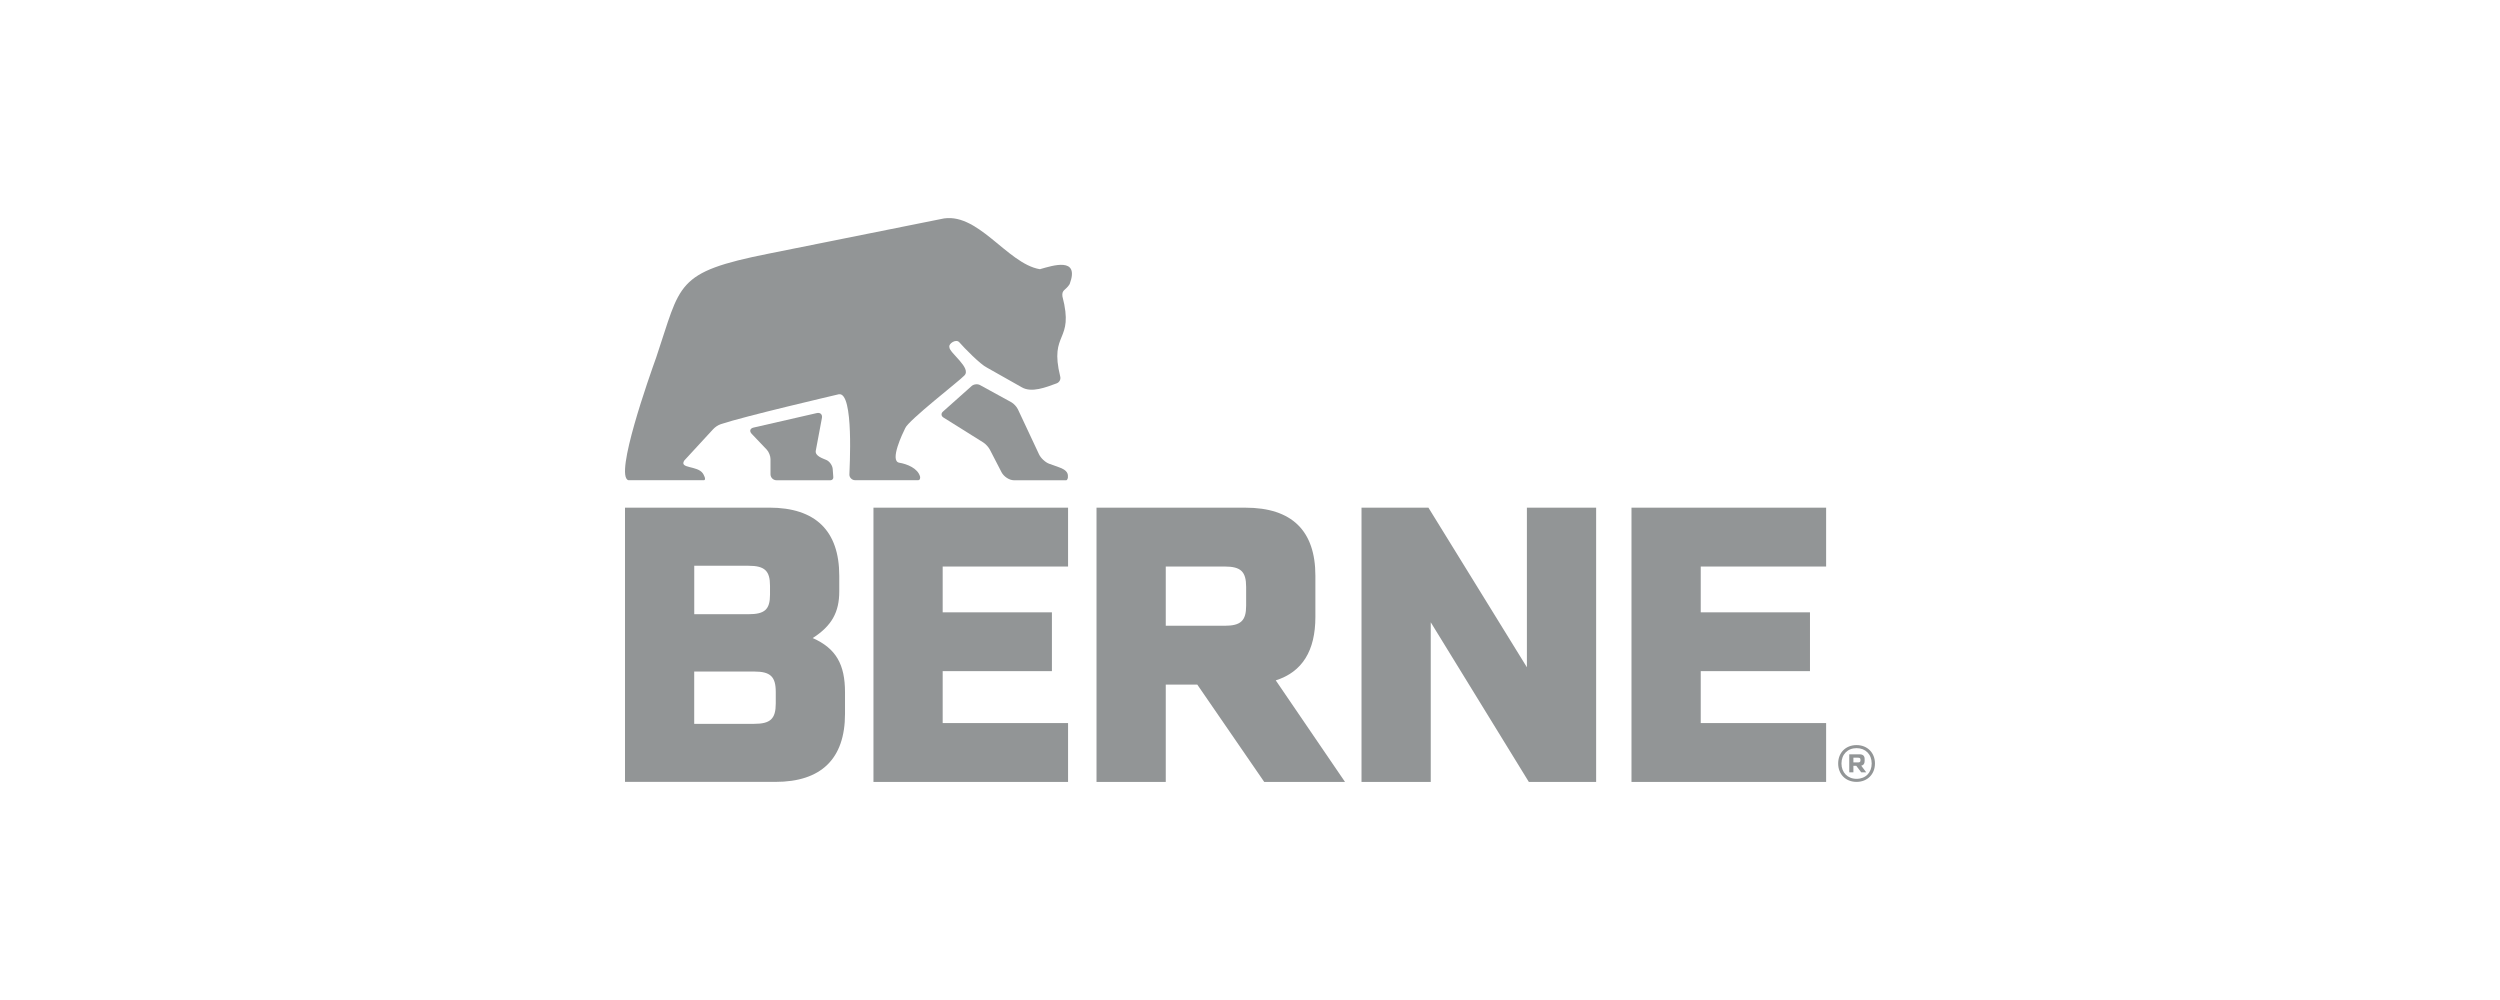 <svg width="200" height="80" viewBox="0 0 200 80" fill="none" xmlns="http://www.w3.org/2000/svg">
<g clip-path="url(#clip0_5397_11891)">
<path d="M78.665 35.398C78.851 35.516 79.088 35.775 79.192 35.977L80.125 37.783C80.298 38.119 80.74 38.42 81.106 38.42H85.293C85.381 38.42 85.43 38.256 85.433 38.192C85.439 37.975 85.482 37.628 84.659 37.36L83.93 37.098C83.629 36.988 83.266 36.653 83.126 36.354L81.432 32.743C81.334 32.539 81.1 32.286 80.908 32.18L78.4 30.805C78.208 30.699 77.912 30.729 77.742 30.872L75.441 32.923C75.27 33.066 75.286 33.28 75.472 33.399L78.668 35.401L78.665 35.398Z" fill="#929596"/>
<path d="M65.754 33.435C65.806 33.158 65.623 32.984 65.349 33.045L60.284 34.206C60.001 34.27 59.934 34.495 60.135 34.706L61.339 35.97C61.506 36.144 61.64 36.485 61.64 36.726V37.942C61.64 38.204 61.857 38.42 62.119 38.42H66.443C66.574 38.42 66.674 38.31 66.665 38.179L66.616 37.515C66.595 37.238 66.37 36.915 66.117 36.802C65.848 36.68 65.178 36.488 65.263 36.053L65.754 33.435Z" fill="#929596"/>
<path d="M83.242 21.529C83.218 21.536 83.196 21.536 83.172 21.533C80.539 21.078 78.165 16.8 75.249 17.529L61.518 20.286C53.955 21.792 54.501 22.678 52.499 28.587C51.984 30.019 49.119 38.088 50.271 38.417H56.305C56.545 38.405 56.28 37.945 56.225 37.866C55.778 37.229 54.312 37.506 54.745 36.839L57.042 34.346C57.216 34.16 57.429 34.014 57.67 33.932C59.547 33.301 66.811 31.613 67.107 31.54C68.341 31.332 67.951 37.594 67.951 37.978C67.951 38.207 68.164 38.414 68.393 38.414H73.46C73.607 38.414 73.631 38.222 73.604 38.125C73.427 37.469 72.583 37.122 71.931 37.015C71.151 36.866 72.217 34.654 72.415 34.258C72.644 33.645 76.791 30.439 77.129 30.059C77.8 29.464 75.901 28.203 75.95 27.758C75.868 27.502 76.48 27.078 76.745 27.383C77.141 27.837 78.421 29.148 78.948 29.404L81.752 30.988C82.529 31.436 83.662 30.991 84.534 30.668C84.75 30.586 84.875 30.357 84.82 30.132C83.915 26.466 85.969 27.438 84.994 23.711C84.924 23.175 85.256 23.23 85.558 22.751C85.567 22.739 85.573 22.724 85.579 22.709C86.39 20.524 84.205 21.252 83.245 21.52L83.242 21.529Z" fill="#929596"/>
<path d="M65.017 51.045C66.555 50.061 67.141 48.952 67.141 47.321V46.06C67.141 42.458 65.233 40.611 61.54 40.611H50V62.551H62.03C65.693 62.551 67.601 60.705 67.601 57.106V55.384C67.601 53.169 66.894 51.877 65.017 51.045ZM55.54 45.261H59.879C61.171 45.261 61.601 45.66 61.601 46.861V47.568C61.601 48.769 61.171 49.137 59.879 49.137H55.54V45.261ZM62.061 56.277C62.061 57.508 61.631 57.907 60.336 57.907H55.537V53.723H60.336C61.628 53.723 62.061 54.123 62.061 55.354V56.277Z" fill="#929596"/>
<path d="M69.877 62.554H85.445V57.846H75.414V53.693H84.153V48.985H75.414V45.322H85.445V40.614H69.877V62.554Z" fill="#929596"/>
<path d="M105.231 49.354V46.06C105.231 42.458 103.353 40.614 99.63 40.614H87.721V62.554H93.261V54.769H95.784L101.138 62.554H107.601L102.061 54.43C104.185 53.754 105.231 52.059 105.231 49.354ZM99.691 48.461C99.691 49.661 99.261 50.061 97.969 50.061H93.261V45.322H97.969C99.261 45.322 99.691 45.721 99.691 46.952V48.461Z" fill="#929596"/>
<path d="M122.152 53.382L114.275 40.614H108.921V62.554H114.46V49.783L122.307 62.554H127.691V40.614H122.152V53.382Z" fill="#929596"/>
<path d="M130.519 62.554H146.09V57.846H136.059V53.693H144.798V48.985H136.059V45.322H146.09V40.614H130.519V62.554Z" fill="#929596"/>
<path d="M148.525 59.607C147.657 59.607 147.053 60.214 147.053 61.079C147.053 61.945 147.66 62.551 148.525 62.551C149.391 62.551 149.997 61.938 149.997 61.079C149.997 60.22 149.391 59.607 148.525 59.607ZM148.525 62.307C147.812 62.307 147.318 61.804 147.318 61.079C147.318 60.354 147.809 59.851 148.525 59.851C149.241 59.851 149.735 60.348 149.735 61.079C149.735 61.81 149.244 62.307 148.525 62.307Z" fill="#929596"/>
<path d="M149.171 60.884V60.726C149.171 60.464 149.034 60.345 148.763 60.345H147.94V61.789H148.272V61.265H148.501L148.9 61.789H149.299L148.9 61.256C149.08 61.216 149.171 61.097 149.171 60.884ZM148.839 60.808C148.839 60.951 148.79 60.994 148.632 60.994H148.272V60.616H148.632C148.79 60.616 148.839 60.653 148.839 60.802V60.808Z" fill="#929596"/>
</g>
<defs>
<clipPath id="clip0_5397_11891">
<rect width="100" height="45.108" fill="white" transform="translate(50 17.446)"/>
</clipPath>
</defs>
</svg>
